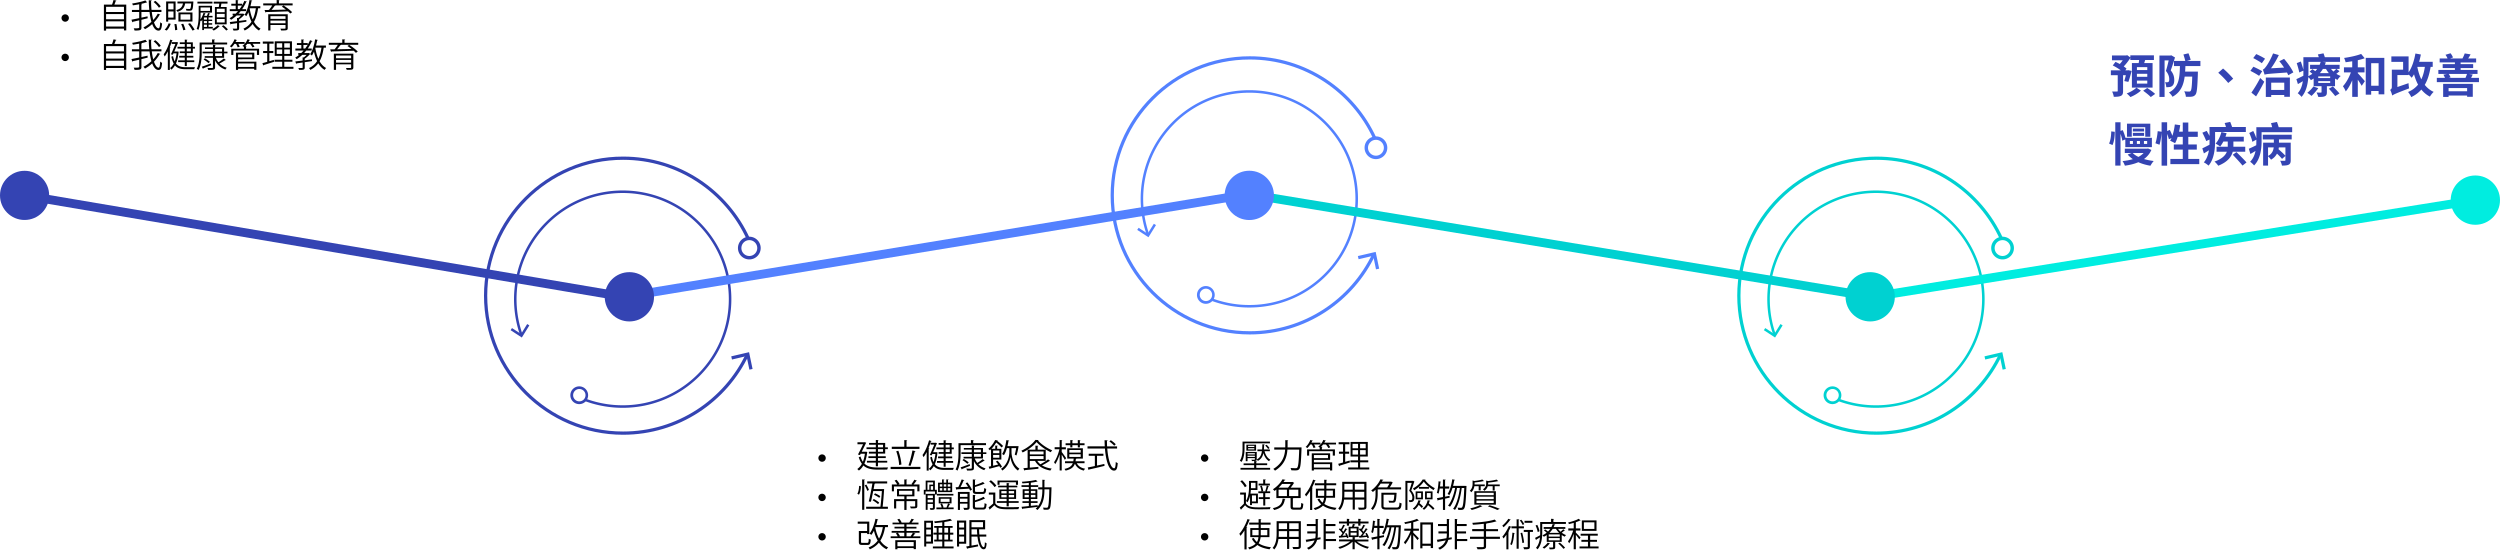 <svg data-name="Layer 1" viewBox="0 0 1148 252.39" xmlns="http://www.w3.org/2000/svg"><defs><style>.cls-2{fill:#00ede0}.cls-3{fill:#00d1d1}.cls-4{fill:#5381ff}.cls-5{fill:#3444b3}</style></defs><path class="cls-5" d="M286.13 198.15c-34.4 0-62.39-27.98-62.39-62.38s27.99-62.38 62.39-62.38c25.19 0 46.94 15.01 56.78 36.56l1.44-.46C334.3 87.34 311.99 71.9 286.13 71.9c-35.22 0-63.88 28.65-63.88 63.87s28.65 63.87 63.88 63.87c25.53 0 47.61-15.05 57.82-36.75l-1.42-.48c-10 21.11-31.52 35.74-56.4 35.74z"/><path class="cls-5" d="M344.09 119.13c-2.88 0-5.22-2.34-5.22-5.22s2.34-5.22 5.22-5.22 5.22 2.34 5.22 5.22-2.34 5.22-5.22 5.22zm0-8.86a3.64 3.64 0 1 0 0 7.28 3.64 3.64 0 0 0 0-7.28zm-7.96 54.82-.34-1.46 8.18-1.91 1.61 7.71-1.46.31-1.3-6.22zm-84.68-62.2c19.01-19.01 49.95-19.02 68.96 0 19.01 19.01 19.01 49.95 0 68.96-13.92 13.92-34.24 17.65-51.59 11.17l-.54 1.05c17.8 6.69 38.66 2.89 52.96-11.4 19.47-19.47 19.47-51.15 0-70.61-19.47-19.47-51.14-19.47-70.61 0-14.11 14.11-17.99 34.64-11.64 52.28l1.05-.52c-6.14-17.2-2.33-37.18 11.42-50.93z"/><path class="cls-5" d="M263.1 178.61c1.59-1.59 4.18-1.59 5.77 0s1.59 4.18 0 5.77-4.18 1.59-5.77 0-1.59-4.18 0-5.77zm4.9 4.9a2.843 2.843 0 1 0-4.02-4.02 2.843 2.843 0 0 0 4.02 4.02zm-25.91-34.71.99.62-3.46 5.57-5.15-3.37.64-.97 4.15 2.71z"/><path class="cls-4" d="M573.88 152.09c-34.4 0-62.39-27.98-62.39-62.38s27.99-62.38 62.39-62.38c25.19 0 46.94 15.01 56.78 36.56l1.44-.46c-10.05-22.15-32.36-37.59-58.22-37.59-35.22 0-63.88 28.65-63.88 63.87s28.65 63.87 63.88 63.87c25.53 0 47.61-15.05 57.82-36.75l-1.42-.48c-10 21.11-31.52 35.74-56.4 35.74z"/><path class="cls-4" d="M631.83 73.07c-2.88 0-5.22-2.34-5.22-5.22s2.34-5.22 5.22-5.22 5.22 2.34 5.22 5.22-2.34 5.22-5.22 5.22zm0-8.86a3.64 3.64 0 1 0 0 7.28 3.64 3.64 0 0 0 0-7.28zm-7.96 54.82-.34-1.45 8.18-1.91 1.61 7.71-1.46.3-1.29-6.21zM539.2 56.84c19.01-19.01 49.95-19.02 68.96 0 19.01 19.01 19.01 49.95 0 68.96-13.92 13.92-34.24 17.65-51.59 11.17l-.54 1.05c17.8 6.69 38.66 2.89 52.96-11.4 19.47-19.47 19.47-51.15 0-70.61-19.47-19.47-51.14-19.47-70.61 0-14.11 14.11-17.99 34.64-11.64 52.28l1.05-.52c-6.14-17.2-2.33-37.18 11.42-50.93z"/><path class="cls-4" d="M550.84 132.55c1.59-1.59 4.18-1.59 5.77 0s1.59 4.18 0 5.77-4.18 1.59-5.77 0-1.59-4.18 0-5.77zm4.9 4.9a2.843 2.843 0 1 0-4.02-4.02 2.843 2.843 0 0 0 4.02 4.02zm-25.9-34.7.99.61-3.46 5.58-5.16-3.37.64-.97 4.15 2.71z"/><path class="cls-3" d="M861.62 198.15c-34.4 0-62.39-27.98-62.39-62.38s27.99-62.38 62.39-62.38c25.19 0 46.94 15.01 56.78 36.56l1.44-.46c-10.05-22.15-32.36-37.59-58.22-37.59-35.22 0-63.88 28.65-63.88 63.87s28.65 63.87 63.88 63.87c25.53 0 47.61-15.05 57.82-36.75l-1.42-.48c-10 21.11-31.52 35.74-56.4 35.74z"/><path class="cls-3" d="M919.58 119.13c-2.88 0-5.22-2.34-5.22-5.22s2.34-5.22 5.22-5.22 5.22 2.34 5.22 5.22-2.34 5.22-5.22 5.22zm0-8.86a3.64 3.64 0 1 0 0 7.28 3.64 3.64 0 0 0 0-7.28zm-7.96 54.82-.34-1.46 8.18-1.91 1.61 7.71-1.46.31-1.3-6.22zm-84.67-62.2c19.01-19.01 49.95-19.02 68.96 0 19.01 19.01 19.01 49.95 0 68.96-13.92 13.92-34.24 17.65-51.59 11.17l-.54 1.05c17.8 6.69 38.66 2.89 52.96-11.4 19.47-19.47 19.47-51.15 0-70.61s-51.14-19.47-70.61 0c-14.11 14.11-17.99 34.64-11.64 52.28l1.05-.52c-6.14-17.2-2.33-37.18 11.42-50.93z"/><path class="cls-3" d="M838.59 178.61c1.59-1.59 4.18-1.59 5.77 0s1.59 4.18 0 5.77-4.18 1.59-5.77 0-1.59-4.18 0-5.77zm4.9 4.9a2.843 2.843 0 1 0-4.02-4.02 2.843 2.843 0 0 0 4.02 4.02zm-25.9-34.71.99.62-3.47 5.57-5.15-3.37.64-.97 4.15 2.71z"/><path class="cls-5" d="M22.58 89.72c0 6.23-5.05 11.29-11.29 11.29S0 95.96 0 89.72s5.05-11.29 11.29-11.29 11.29 5.05 11.29 11.29z"/><path class="cls-5" d="M283.22 137.83 11.29 91.78v-4.13l271.93 46.06z"/><path class="cls-4" d="m569.81 91.78-279.9 46.05v-4.12l279.9-46.06z"/><path class="cls-3" d="m856.39 137.83-279.9-46.05v-4.13l279.9 46.06z"/><path class="cls-2" d="M1136.69 93.97 863.1 137.83v-4.12l273.59-43.87z"/><path class="cls-5" d="M300.33 136.29c0 6.25-5.07 11.32-11.32 11.32s-11.32-5.07-11.32-11.32 5.07-11.32 11.32-11.32 11.32 5.07 11.32 11.32z"/><path class="cls-3" d="M870.11 136.29c0 6.25-5.07 11.32-11.32 11.32s-11.32-5.07-11.32-11.32 5.07-11.32 11.32-11.32 11.32 5.07 11.32 11.32z"/><path class="cls-4" d="M585 89.72c0 6.25-5.07 11.32-11.32 11.32s-11.32-5.07-11.32-11.32 5.07-11.32 11.32-11.32S585 83.47 585 89.72z"/><path class="cls-2" d="M1148 91.9c0 6.25-5.07 11.32-11.32 11.32s-11.32-5.07-11.32-11.32 5.07-11.32 11.32-11.32S1148 85.65 1148 91.9z"/><path d="M28.25 8.28c0-.95.75-1.69 1.69-1.69s1.69.75 1.69 1.69-.75 1.69-1.69 1.69-1.69-.77-1.69-1.69zM53.5.26c-.05.09-.15.15-.33.17-.17.48-.42 1.13-.66 1.69h5.47v11.84h-1.05v-.8h-8.21v.89h-1.01V2.12h3.73c.27-.66.54-1.52.68-2.12l1.39.27zm3.42 2.85h-8.21v2.41h8.21zm0 3.36h-8.21v2.38h8.21zm-8.21 5.72h8.21V9.8h-8.21zM69.7 5.53c.17 1.33.39 2.58.68 3.64.83-.9 1.54-1.9 2.08-2.91l1.13.44c-.05.11-.17.15-.32.14-.65 1.19-1.54 2.35-2.56 3.42.57 1.67 1.3 2.74 2.11 2.74.44 0 .65-.81.74-2.79.23.21.59.47.86.57-.2 2.53-.59 3.27-1.67 3.27-1.22 0-2.17-1.16-2.86-3-1.02.92-2.14 1.73-3.33 2.36a4.91 4.91 0 0 0-.71-.81c1.33-.65 2.58-1.54 3.69-2.58-.39-1.31-.68-2.85-.87-4.5h-3.73v2.59c.92-.2 1.87-.41 2.8-.62l.08.89-2.88.71v3.57c0 1.17-.44 1.39-3.16 1.36-.05-.29-.23-.74-.38-1.02.42.01.83.01 1.17.01q1.36 0 1.36-.35V9.33c-1.13.27-2.14.51-2.94.69-.03.12-.11.21-.21.24l-.41-1.21c.93-.18 2.18-.44 3.55-.72V5.51h-3.34v-.96h3.34V1.97c-.96.18-1.97.35-2.91.48-.05-.24-.2-.6-.32-.84 2.14-.33 4.64-.87 6.07-1.42l.8.92s-.09.04-.17.04c-.05 0-.09 0-.14-.01-.66.23-1.54.45-2.5.65l.47.03c-.02.12-.09.18-.3.21v2.51h3.63c-.15-1.45-.23-2.94-.24-4.43l1.4.08c0 .12-.11.2-.33.24 0 1.39.06 2.79.2 4.11h4.55v.96H69.7zM71.31.38c.96.72 2.02 1.81 2.49 2.58l-.83.6c-.44-.77-1.48-1.88-2.44-2.64zm7.07 10.57c-.38 1.13-1.04 2.35-1.85 3.07l-.92-.41c.77-.65 1.46-1.81 1.82-2.91l.95.24zm-1.14-1.96v.95h-.95V.68h4.34v8.31zm2.44-7.39h-2.44v2.73h2.44zm-2.44 6.48h2.44V5.25h-2.44zm3.16 5.8c-.01-.71-.14-1.88-.32-2.79L81 11c.21.89.38 2.05.39 2.73zM88.83.73c0 .09-.01.2-.05.3-.23 3.89-.44 3.89-2.12 3.89-.32 0-.71-.01-1.08-.04-.03-.24-.12-.6-.27-.84.69.06 1.34.08 1.58.08.23 0 .36-.03.47-.14.2-.2.33-.84.44-2.39h-2.77c-.33 1.76-1.08 3.1-3.54 3.84-.11-.23-.36-.59-.57-.77 2.06-.57 2.8-1.58 3.1-3.07h-2.53v-.9h6.58l.23-.03.54.09zm-.45 5V9.9h-6.45V5.73zm-.99 3.31V6.58H82.9v2.46zm-3.24 4.85c-.14-.72-.54-1.91-.95-2.8l.95-.18c.42.87.84 2.05.99 2.76l-.99.23zm4.23.15c-.38-.81-1.27-2.12-2.03-3.06l.93-.33c.78.92 1.69 2.18 2.09 3.01zm9.35-.95h-4.08v.72h-.78V9.08c-.17.26-.35.5-.53.71l-.35-.36c-.12 1.51-.39 3.1-.93 4.35-.17-.17-.54-.45-.75-.54.83-1.97.92-4.7.92-6.64V2.67h6.13v3.12H92.1v.81c0 .71-.02 1.52-.08 2.37.59-.78 1.11-1.93 1.45-3.07l.99.3c-.03.09-.14.15-.29.15-.11.3-.23.62-.36.93h1.22c.2-.45.38-.98.5-1.34l.98.35c-.03.08-.14.12-.29.12-.11.24-.24.56-.41.87h1.79V8h-1.84v.99h1.67v.66h-1.67v.99h1.67v.68h-1.67v1.02h1.96v.74zM97.56.76v.87h-6.9V.76zm-1.13 2.68h-4.34v1.57h4.34zM95.03 9v-.99h-1.39V9zm0 1.66v-.99h-1.39v.99zm0 1.7v-1.02h-1.39v1.02zm5.89-.32c-.05.06-.15.09-.27.11-.53.63-1.61 1.43-2.53 1.9-.15-.18-.47-.47-.68-.65.93-.44 2-1.21 2.52-1.84zm-2.24-8.83h1.79c.08-.48.17-1.05.23-1.55h-2.56v-.9h6.33v.9h-2.8c-.08.45-.18 1.04-.29 1.55h2.7v7.95h-5.39V3.21zm4.5 2.38V4.02h-3.63v1.57zm0 2.36V6.37h-3.63v1.58zm0 2.38v-1.6h-3.63v1.6zm.69 3.71c-.42-.56-1.3-1.4-2.02-1.99l.75-.47c.72.54 1.61 1.37 2.05 1.93zm9.28-4.07-3.34.5v2.44c0 1.01-.42 1.13-2.62 1.1-.05-.26-.2-.62-.32-.87.41 0 .77.02 1.07.02.87 0 .9 0 .9-.24v-2.3c-1.05.17-2.02.3-2.77.41-.02.12-.11.2-.2.21l-.38-1.11c.89-.11 2.06-.24 3.34-.41V8.26l.54.03c.45-.35.93-.77 1.31-1.19h-1.99c-.8.75-1.67 1.43-2.59 1.99-.15-.2-.47-.54-.68-.72.63-.36 1.23-.78 1.82-1.26h-.42v-.83h1.36c.38-.36.75-.75 1.1-1.16h-3.77v-.9h2.73V2.59h-2.03V1.7h2.03V.03l1.25.09c-.02.09-.11.17-.3.2V1.7h1.99v.78c.39-.68.75-1.37 1.05-2.09l1.17.41c-.05.12-.21.15-.36.14a19.5 19.5 0 0 1-1.85 3.28H113v.9h-2.49c-.32.41-.65.78-.99 1.16h1.97l.15-.06.71.47c-.03.06-.14.11-.21.12-.57.68-1.51 1.52-2.35 2.09v.71c1.08-.14 2.21-.29 3.33-.44l.02.83zm-3.95-5.78h.83c.39-.51.75-1.07 1.1-1.63h-1.93zm10.33-.38h-1.01c-.36 2.49-.95 4.55-1.9 6.22.77 1.37 1.76 2.46 3.03 3.12-.24.21-.56.59-.72.87-1.2-.71-2.15-1.75-2.92-3.03-.92 1.27-2.11 2.27-3.67 3.03-.11-.24-.38-.66-.56-.86 1.61-.74 2.82-1.79 3.7-3.18-.62-1.28-1.08-2.76-1.43-4.37-.3.69-.62 1.31-.98 1.82-.17-.2-.53-.5-.77-.65 1.07-1.51 1.84-4.16 2.27-6.78l1.28.27c-.03.12-.14.18-.33.18-.15.8-.33 1.61-.54 2.39h4.55v.95zm-4.82 0-.05.15c.3 1.81.75 3.49 1.4 4.96.69-1.42 1.13-3.12 1.43-5.11h-2.79zm19.66-2.24v.92h-8.03l.14.04c-.06.09-.17.14-.33.14-.38.54-.93 1.27-1.48 1.88 2-.03 4.34-.08 6.64-.14-.62-.48-1.28-.96-1.9-1.36l.8-.53c1.37.87 3.09 2.17 3.93 3.07l-.84.62c-.26-.3-.62-.63-1.02-.99-3.72.14-7.65.27-10.14.32a.3.3 0 0 1-.23.23l-.42-1.17 2.03-.03c.5-.6 1.07-1.4 1.48-2.08h-4.13v-.92h6.17V0l1.33.09c-.01.11-.09.18-.29.2v1.28h6.28zm-2.24 5v6.31c0 .57-.15.83-.6.98-.45.13-1.23.13-2.45.13a3.4 3.4 0 0 0-.35-.84c.47.01.92.01 1.28.01h.78c.24-.01.32-.08.32-.3v-1.39h-6.93V14h-1.01V6.56h8.96zm-1.02.86h-6.93v1.25h6.93zm-6.93 3.27h6.93V9.45h-6.93zM28.25 26.36c0-.95.75-1.69 1.69-1.69s1.69.75 1.69 1.69-.75 1.69-1.69 1.69-1.69-.77-1.69-1.69zm25.25-8.03c-.05.09-.15.15-.33.17-.17.48-.42 1.13-.66 1.69h5.47v11.84h-1.05v-.8h-8.21v.89h-1.01V20.19h3.73c.27-.66.54-1.52.68-2.12l1.39.27zm3.42 2.85h-8.21v2.41h8.21zm0 3.36h-8.21v2.38h8.21zm-8.21 5.72h8.21v-2.39h-8.21zM69.7 23.6c.17 1.33.39 2.58.68 3.64.83-.9 1.54-1.9 2.08-2.91l1.13.44c-.05.11-.17.15-.32.14-.65 1.19-1.54 2.35-2.56 3.42.57 1.67 1.3 2.74 2.11 2.74.44 0 .65-.81.74-2.79.23.21.59.47.86.57-.2 2.53-.59 3.27-1.67 3.27-1.22 0-2.17-1.16-2.86-3-1.02.92-2.14 1.73-3.33 2.36a4.91 4.91 0 0 0-.71-.81c1.33-.65 2.58-1.54 3.69-2.58-.39-1.31-.68-2.85-.87-4.5h-3.73v2.59c.92-.2 1.87-.41 2.8-.62l.08.89-2.88.71v3.57c0 1.17-.44 1.39-3.16 1.36-.05-.29-.23-.74-.38-1.02.42.01.83.01 1.17.01q1.36 0 1.36-.35V27.4c-1.13.27-2.14.51-2.94.69-.03.12-.11.21-.21.24l-.41-1.21c.93-.18 2.18-.44 3.55-.72v-2.82h-3.34v-.96h3.34v-2.58c-.96.18-1.97.35-2.91.48-.05-.24-.2-.6-.32-.84 2.14-.33 4.64-.87 6.07-1.42l.8.92s-.09.04-.17.04c-.05 0-.09 0-.14-.01-.66.23-1.54.45-2.5.65l.47.03c-.02.12-.09.18-.3.21v2.51h3.63c-.15-1.45-.23-2.94-.24-4.43l1.4.08c0 .12-.11.2-.33.24 0 1.39.06 2.79.2 4.11h4.55v.96H69.7zm1.61-5.15c.96.72 2.02 1.81 2.49 2.58l-.83.6c-.44-.77-1.48-1.88-2.44-2.64zm8.03.09c-.06.12-.18.17-.33.15-.3 1.01-.66 2.02-1.07 3l.35.09c-.03.11-.11.17-.3.18V32.1h-.92v-8.51c-.45.87-.93 1.67-1.45 2.35-.11-.26-.33-.75-.47-.99 1.19-1.57 2.32-4.17 3.01-6.76l1.17.36zm2.23 5.11.51.13c-.01.08-.05.12-.08.18-.2 2.11-.6 3.83-1.2 5.18 1.04 1.36 2.55 1.72 4.55 1.73.44 0 3.61 0 4.2-.01-.15.23-.3.66-.35.93h-3.92c-2.2 0-3.81-.39-4.94-1.76-.47.8-1.02 1.45-1.67 1.96-.12-.21-.39-.56-.6-.74.66-.48 1.24-1.17 1.7-2.06-.45-.81-.8-1.84-1.07-3.16l.77-.26c.2.98.44 1.78.75 2.42.39-1.04.68-2.27.86-3.71h-1.42l-.3.66-.86-.2c.69-1.46 1.52-3.43 2.05-4.76h-1.67v-.84h2.15l.18-.04.59.24c-.03.06-.05.14-.09.2-.39.95-1.04 2.49-1.69 3.93h1.37l.17-.03zm3.28-2.15v-1.25h-2.3v-.81h2.3v-1.25l1.23.09c-.02.09-.11.17-.3.2v.96h2.76v2.06h.98v.81h-.98v2.09h-2.76v1.23h3v.81h-3v1.27h3.43v.81h-3.43v1.82h-.93v-1.82h-3.04v-.81h3.04v-1.27h-2.56v-.81h2.56V24.4h-2.3v-.8h2.3v-1.29h-3.33v-.81zm2.8-1.25h-1.87v1.25h1.87zm0 3.36v-1.29h-1.87v1.29zm16.65-3.18H92.63v3.62c0 2.36-.2 5.8-1.46 8.1-.18-.18-.6-.47-.83-.56 1.2-2.2 1.33-5.3 1.33-7.54v-4.53h5.71V18.1l1.34.09c-.02.11-.09.18-.3.21v1.12h5.89v.92zM92.64 30.64c1.05-.35 2.62-.92 4.16-1.49.05.17.09.33.18.77-1.34.54-2.71 1.11-3.61 1.45 0 .11-.06.2-.15.26l-.57-.98zm10.29-4.1h-3.8c.29.75.68 1.43 1.17 2.05.86-.51 1.87-1.21 2.5-1.75l.9.71c-.06.08-.18.11-.32.08-.66.47-1.7 1.08-2.58 1.54.89.9 2.02 1.57 3.33 1.94-.21.2-.5.56-.63.81-2.14-.72-3.75-2.18-4.74-4.17v3.12c0 .66-.17.93-.63 1.08-.47.14-1.27.15-2.53.15-.06-.26-.2-.65-.35-.9.59.01 1.14.03 1.55.03.89 0 .98 0 .98-.36v-4.32h-3.77v-.77h3.77v-1.29h-4.76v-.78h4.76v-1.22h-3.66v-.75h3.66V20.6l1.27.08c-.02.12-.09.2-.29.21v.86h4.16v1.97h1.54v.78h-1.54v2.06zm-7.18 2.47c-.5-.48-1.46-1.21-2.26-1.69l.59-.54c.8.44 1.79 1.13 2.29 1.6zm3.03-6.54v1.22h3.19v-1.22zm0 2v1.29h3.19v-1.29zm10.34-2.73c-.12-.44-.42-1.08-.74-1.61h-.72c-.42.63-.9 1.22-1.37 1.66a5.11 5.11 0 0 0-.75-.54c.84-.72 1.67-1.99 2.17-3.22l1.16.39c-.05.08-.15.14-.32.12-.11.24-.24.5-.38.75h4.16v.84h-2.92c.27.47.53.98.65 1.34l-.93.27zm10.36-2.46v.84h-3.51c.36.45.69.95.86 1.33l-.9.32c-.2-.45-.63-1.11-1.07-1.64h-1.31c-.3.39-.62.75-.95 1.07l.68.04c-.02.11-.09.17-.29.2v.95h5.99v2.85h-.99v-2.03h-10.84v2.03h-.96v-2.85H112v-.87c-.21-.14-.5-.3-.69-.41.95-.69 1.87-1.85 2.36-3.09l1.17.36c-.03.09-.14.14-.32.14-.12.26-.26.51-.41.77h5.36zm-10.15 7.92v1.13h8.4v3.72h-1.01v-.5h-7.39v.53h-.98V24.2h8.43v3zm6.46-2.2h-6.46v1.4h6.46zm.93 4.14h-7.39v1.6h7.39zm6.97-4.78v3.74l2.05-.6c.02.09.03.18.12.87-1.75.56-3.6 1.16-4.76 1.51-.01.12-.11.2-.2.23l-.41-1.11c.62-.15 1.37-.36 2.21-.6v-4.02h-1.87v-.95h1.87v-3.39h-2.02v-.96h4.97v.96h-1.97v3.39h1.82v.95h-1.82zm6.84 6.31h4.22v.93h-9.68v-.93h4.52v-2.33h-3.52v-.92h3.52v-1.76h-3.43v-6.69h7.91v6.69h-3.52v1.76h3.73v.92h-3.73v2.33zm-3.46-10.81v2.02h2.52v-2.02zm0 4.91h2.52v-2.05h-2.52zm6.04-2.89v-2.02h-2.58v2.02zm0 2.89v-2.05h-2.58v2.05zm10.17 3.28-3.34.5v2.44c0 1.01-.42 1.13-2.62 1.1-.05-.26-.2-.62-.32-.87.41 0 .77.02 1.07.02.87 0 .9 0 .9-.24v-2.3c-1.05.17-2.02.3-2.77.41-.02.12-.11.2-.2.21l-.38-1.11c.89-.11 2.06-.24 3.34-.41v-1.46l.54.03c.45-.35.93-.77 1.31-1.19h-1.99c-.8.75-1.67 1.43-2.59 1.99-.15-.2-.47-.54-.68-.72.63-.36 1.23-.78 1.82-1.26h-.42v-.83h1.36c.38-.36.75-.75 1.1-1.16h-3.77v-.9h2.73v-1.63h-2.03v-.89h2.03v-1.67l1.25.09c-.02.09-.11.17-.3.2v1.38h1.99v.78c.39-.68.75-1.37 1.05-2.09l1.17.41c-.05.12-.21.15-.36.14a19.5 19.5 0 0 1-1.85 3.28h1.81v.9h-2.49c-.32.41-.65.78-.99 1.16h1.97l.15-.06.71.47c-.03.06-.14.11-.21.12-.57.68-1.51 1.52-2.35 2.09v.71c1.08-.14 2.21-.29 3.33-.44l.02.83zm-3.95-5.78h.83c.39-.51.75-1.07 1.1-1.63h-1.93zm10.33-.38h-1.01c-.36 2.49-.95 4.55-1.9 6.22.77 1.37 1.76 2.46 3.03 3.12-.24.21-.56.59-.72.87-1.2-.71-2.15-1.75-2.92-3.03-.92 1.27-2.11 2.27-3.67 3.03-.11-.24-.38-.66-.56-.86 1.61-.74 2.82-1.79 3.7-3.18-.62-1.28-1.08-2.76-1.43-4.37-.3.69-.62 1.31-.98 1.82-.17-.2-.53-.5-.77-.65 1.07-1.51 1.84-4.16 2.27-6.78l1.28.27c-.03.12-.14.18-.33.18-.15.8-.33 1.61-.54 2.39h4.55v.95zm-4.82 0-.05.15c.3 1.81.75 3.49 1.4 4.96.69-1.42 1.13-3.12 1.43-5.11h-2.79zm19.66-2.25v.92h-8.03l.14.04c-.06.09-.17.14-.33.14-.38.54-.93 1.27-1.48 1.88 2-.03 4.34-.08 6.64-.14-.62-.48-1.28-.96-1.9-1.36l.8-.53c1.37.87 3.09 2.17 3.93 3.07l-.84.62c-.26-.3-.62-.63-1.02-.99-3.72.14-7.65.27-10.14.32a.3.3 0 0 1-.23.23l-.42-1.17 2.03-.03c.5-.6 1.07-1.4 1.48-2.08H151v-.92h6.17v-1.57l1.33.09c-.02.11-.09.18-.29.2v1.28h6.28zm-2.24 5v6.31c0 .57-.15.83-.6.98-.45.13-1.23.13-2.45.13a3.4 3.4 0 0 0-.35-.84c.47.01.92.01 1.28.01h.78c.24-.01.32-.08.32-.3v-1.39h-6.93v2.53h-1.01v-7.44h8.96zm-1.02.86h-6.93v1.25h6.93zm-6.93 3.27h6.93v-1.25h-6.93zm221.5 181.58c0-.95.75-1.69 1.69-1.69s1.69.75 1.69 1.69-.75 1.69-1.69 1.69-1.69-.77-1.69-1.69zm21.91-2.95.59.2c-.02.08-.06.14-.11.18-.24 2.03-.66 3.72-1.28 5.08 1.51 1.49 3.64 1.82 6.25 1.82.57 0 3.92 0 4.65-.02-.17.24-.35.71-.41.99h-4.26c-2.85 0-5.06-.39-6.69-1.91-.57.99-1.27 1.78-2.06 2.35-.15-.21-.54-.57-.75-.71.84-.57 1.57-1.37 2.14-2.41-.59-.78-1.07-1.76-1.45-3.01l.8-.33c.29.96.65 1.76 1.1 2.41.42-1.04.74-2.26.92-3.69h-1.93l-.32.62-.93-.26c.78-1.45 1.72-3.36 2.35-4.71h-2.58v-.92h3.16l.2-.04.65.27c-.03.06-.08.14-.12.2-.47.96-1.2 2.48-1.94 3.93h1.82l.2-.03zm4.46.06v-1.21h-4.28v-.84h4.28v-1.19h-3.09v-.83h3.09v-1.36l1.28.09c-.01.11-.09.18-.29.2v1.07h3.31v2.02h1.22v.84h-1.22v2.03h-3.31v1.25h3.57v.81h-3.57v1.25h4.25v.84h-4.25v1.67h-.99v-1.67h-4.08v-.84h4.08v-1.25h-3.4v-.81h3.4v-1.25h-3.19v-.83h3.19zm.99-3.24v1.19h2.32v-1.19zm2.32 3.24v-1.21h-2.32v1.21zm3.49 6.92h13.66v1.01h-13.66zm13.24-9.23v.99h-12.71v-.99h5.74v-3.07l1.34.09c-.01.11-.09.18-.3.21v2.77zm-9.71 1.82c.78 2.03 1.33 4.62 1.42 6.36-.11 0-.21.01-1.04.23-.06-1.7-.6-4.32-1.34-6.34l.96-.24zm7.94.2c-.05.1-.18.2-.38.21-.45 1.99-1.3 4.92-2 6.58l-.9-.26c.66-1.72 1.43-4.74 1.82-6.85zm7.36-4.64c-.06.12-.18.17-.33.15-.3 1.01-.66 2.02-1.07 3l.35.09c-.03.11-.11.17-.3.18v10.14h-.92v-8.51c-.45.87-.93 1.67-1.45 2.35-.11-.26-.33-.75-.47-.99 1.19-1.57 2.32-4.17 3.01-6.76l1.17.36zm2.23 5.11.51.13c-.01.08-.05.12-.08.18-.2 2.11-.6 3.83-1.2 5.18 1.04 1.36 2.55 1.72 4.55 1.73.44 0 3.61 0 4.2-.01-.15.23-.3.66-.35.93h-3.92c-2.2 0-3.81-.39-4.94-1.76-.47.8-1.02 1.45-1.67 1.96-.12-.21-.39-.56-.6-.74.66-.48 1.24-1.17 1.7-2.06-.45-.81-.8-1.84-1.07-3.16l.77-.26c.2.98.44 1.78.75 2.42.39-1.04.68-2.27.86-3.71h-1.42l-.3.66-.86-.2c.69-1.46 1.52-3.43 2.05-4.76h-1.67v-.84h2.15l.18-.04.59.24c-.03.06-.05.14-.09.2-.39.95-1.04 2.49-1.69 3.93h1.37l.17-.03zm3.28-2.15v-1.25h-2.3v-.81h2.3v-1.25l1.23.09c-.02.09-.11.17-.3.2v.96h2.76v2.06h.98v.81h-.98v2.09h-2.76v1.23h3v.81h-3v1.27h3.43v.81h-3.43v1.82h-.93v-1.82h-3.04v-.81h3.04v-1.27h-2.56v-.81h2.56v-1.23h-2.3v-.8h2.3v-1.29h-3.33v-.81zm2.8-1.25h-1.87v1.25h1.87zm0 3.36v-1.29h-1.87v1.29zm16.65-3.19H441.1v3.62c0 2.36-.2 5.8-1.46 8.1-.18-.18-.6-.47-.83-.56 1.2-2.2 1.33-5.3 1.33-7.54v-4.53h5.71v-1.42l1.34.09c-.02.11-.09.18-.3.21v1.12h5.89v.92zm-11.66 10.21c1.05-.35 2.62-.92 4.16-1.49.05.17.09.33.18.77-1.34.54-2.71 1.11-3.61 1.45 0 .11-.06.2-.15.26l-.57-.98zm10.29-4.1h-3.8c.29.75.68 1.43 1.17 2.05.86-.51 1.87-1.21 2.5-1.75l.9.71c-.06.08-.18.11-.32.08-.66.47-1.7 1.08-2.58 1.54.89.9 2.02 1.57 3.33 1.94-.21.2-.5.56-.63.81-2.14-.72-3.75-2.18-4.74-4.17v3.12c0 .66-.17.93-.63 1.08-.47.14-1.27.15-2.53.15-.06-.26-.2-.65-.35-.9.59.01 1.14.03 1.55.03.89 0 .98 0 .98-.36v-4.32h-3.77v-.77h3.77v-1.29h-4.76v-.78h4.76v-1.22h-3.66v-.75h3.66v-1.14l1.27.08c-.02.12-.09.2-.29.21v.86h4.16v1.97h1.54v.78h-1.54v2.06zm-7.18 2.47c-.5-.48-1.46-1.21-2.26-1.69l.59-.54c.8.44 1.79 1.13 2.29 1.6zm3.03-6.54v1.22h3.19v-1.22zm0 2v1.29h3.19v-1.29zm10.81 3.1c.81.83 1.69 1.99 2.05 2.79l-.8.48c-.11-.23-.24-.5-.42-.78-1.57.44-3.18.89-4.25 1.14 0 .12-.08.2-.17.24l-.5-1.1 1.11-.24v-7.8c-.17.17-.33.33-.51.5-.18-.21-.51-.51-.74-.65 1.46-1.22 2.53-2.83 3.15-4.07l1.22.2c-.03.11-.11.17-.27.2.98.69 2.12 1.69 2.7 2.35l-.72.69c-.51-.63-1.52-1.57-2.44-2.29-.56.9-1.28 1.93-2.18 2.88h1.73v-1.48l1.17.08c-.02.11-.11.17-.29.2v1.21h1.93v4.91h-3.8v2.86c.74-.17 1.55-.36 2.35-.56-.33-.47-.72-.93-1.08-1.33l.75-.42zm.84-4.67h-2.86v1.23h2.86zm-2.86 3.31h2.86v-1.29h-2.86zm8.45-4.41v1.81c-.02 1.16.45 5.54 3.61 7.61-.2.23-.5.63-.65.89-2.53-1.72-3.31-4.97-3.45-6.22h-.02c-.15 1.26-.99 4.43-3.72 6.21-.12-.21-.42-.62-.6-.81 3.39-2.14 3.83-6.45 3.83-7.67v-1.81h-1.11c-.36 1.26-.83 2.41-1.39 3.24-.2-.17-.59-.41-.83-.54.96-1.4 1.61-3.9 1.97-6.4l1.3.26c-.05.12-.15.18-.33.18-.12.78-.29 1.57-.47 2.33h4.5l.6.03c0 .3-.45 2.89-.99 4.28l-.77-.41c.24-.75.48-1.91.65-2.97h-2.14zm12.46-3.7c-.03.11-.15.18-.3.21 1.49 1.75 4.22 3.57 6.52 4.49-.23.24-.47.6-.63.89-2.33-1.05-5.04-2.94-6.54-4.68-1.29 1.64-3.83 3.55-6.4 4.79-.14-.23-.39-.6-.59-.81 2.62-1.17 5.23-3.18 6.46-4.96l1.48.08zm-.62 9.56c.38.59.86 1.1 1.43 1.55 1.17-.63 2.65-1.55 3.52-2.26l.93.71c-.08.08-.2.11-.33.08-.87.62-2.21 1.4-3.37 1.99 1.22.74 2.73 1.22 4.46 1.48-.23.21-.5.62-.63.89-3.25-.59-5.74-2.02-7.05-4.43h-2.4v3.1c1.24-.11 2.61-.24 3.95-.36v.86c-2.3.26-4.77.51-6.27.65-.03.12-.1.2-.23.21l-.38-1.12 1.93-.17v-8.33h3.58v-1.84l1.33.08c-.02.11-.09.18-.3.21v1.55h3.7v5.15h-3.89zm2.88-4.32h-6.31v1.33h6.31zm-6.31 2.11v1.39h6.31v-1.39zm14.65-1.87c.47.57 1.73 2.38 2.02 2.82l-.59.8c-.26-.53-.92-1.6-1.43-2.41v7.27h-.95v-7.46c-.54 1.78-1.28 3.51-2.05 4.56-.11-.27-.36-.66-.54-.89.98-1.31 1.99-3.78 2.47-5.93h-2.18v-.95h2.3v-3.31l1.25.09c-.02.09-.11.17-.3.2v3.03h1.91v.95h-1.91zm10.47 5.15h-3.54c.66 1.33 1.97 2.2 3.83 2.53-.21.2-.48.57-.62.86-2.02-.48-3.34-1.55-4.08-3.18-.54 1.55-1.66 2.59-4.29 3.19-.11-.24-.33-.6-.53-.78 2.29-.48 3.33-1.29 3.84-2.62h-3.57v-.9h3.81c.08-.38.14-.77.17-1.2h-2.95v-4.76h7.17v4.76h-2.94c-.03.08-.12.12-.27.15-.05.38-.09.72-.15 1.05h4.13v.9zm-6.54-7.27v-1.01h-2.15v-.89h2.15v-1.46l1.25.08c-.01.11-.09.18-.29.2v1.19h2.49v-1.46l1.26.08c-.01.11-.1.18-.3.21v1.17h2.14v.89h-2.14v1.01h-.96v-1.01h-2.49v1.01h-.96zm-.44 1.19v1.22h5.21v-1.22zm0 1.96v1.25h5.21v-1.25zm21.95-2.63h-4.53c.38 4.88 1.57 9.07 3.19 9.07.44 0 .63-.87.72-2.92.24.23.62.47.9.57-.2 2.65-.6 3.42-1.72 3.42-2.45 0-3.73-4.68-4.16-10.14h-8v-.99h7.92c-.04-.93-.08-1.88-.09-2.83l1.42.08c0 .14-.09.21-.32.24 0 .84.02 1.69.06 2.52h4.59v.99zm-9.23 3.34v4.49c1.1-.24 2.24-.5 3.36-.75l.08.89c-2.58.65-5.35 1.29-7.08 1.67-.02.12-.11.21-.21.24l-.42-1.17c.89-.17 2.02-.39 3.27-.66v-4.7h-2.82v-.96h6.75v.96h-2.92zm6.34-7.15c.81.54 1.79 1.33 2.26 1.87l-.71.66c-.47-.56-1.42-1.4-2.23-1.96zm-134.29 26.27c0-.95.75-1.69 1.69-1.69s1.69.75 1.69 1.69-.75 1.69-1.69 1.69-1.69-.77-1.69-1.69zm19.5-5.19c0 1.34-.26 2.97-.87 3.93-.56-.33-.65-.38-.75-.42.54-.83.78-2.36.81-3.63zm.59-3.09 1.28.09c-.02.11-.09.18-.29.2v13.69h-.99zm1.91 2.38c.48.8 1.01 1.82 1.2 2.46l-.74.44c-.21-.66-.71-1.75-1.17-2.54l.71-.35zm8.19 2.05c-.15 2.53-.42 5.92-.68 8.12h2.41v.95h-9.98v-.95h6.55c.26-1.97.51-4.83.66-7.18h-3.98c-.35 1.79-.74 3.63-1.04 4.88l-1.01-.09c.53-2.06 1.25-5.69 1.69-8.3h-2.38v-.95h9.16v.95h-5.48c-.03.09-.12.14-.32.17-.12.72-.27 1.55-.44 2.41h4.83zm-2.8 6.96c-.53-.54-1.6-1.29-2.48-1.78l.51-.63c.9.47 1.97 1.17 2.5 1.69zm-1.4-5c.86.33 1.9.89 2.42 1.33l-.45.77c-.53-.45-1.57-1.05-2.42-1.42zm19.27-5.77c-.08.11-.2.14-.32.12-.32.45-.81 1.11-1.23 1.6h2.71v3.13h-.99v-2.21H410.5v2.21h-.96v-3.13h2.47c-.27-.53-.77-1.27-1.21-1.79l.87-.38c.54.59 1.1 1.37 1.37 1.9l-.57.27h2.79v-2.33l1.31.09c-.02.11-.09.18-.29.21v2.03h2.73l-.45-.21c.44-.54 1.02-1.42 1.33-2l1.19.5zm.17 8.43v3.15c0 1.13-.56 1.13-3.01 1.13-.05-.27-.21-.62-.35-.89.57.01 1.1.03 1.48.03.77 0 .89 0 .89-.27v-2.21h-3.96v4.04h-1.02v-4.04h-3.73v3.37h-.98v-4.31h4.71v-1.26h-3.36v-3.34h8v3.34h-3.43s-.11.04-.18.06v1.21h4.95zm-8.39-3.81v1.76h6.05v-1.76zm17.34 1.7h-.83v-1.39h-4.35v1.39h-.8v-2.15h.87v-4.23h4.22v4.23h.89zm-.9-.3v6.37c0 .9-.42.99-2.05.99a3.5 3.5 0 0 0-.29-.8c.3 0 .56.01.77.01.6 0 .66 0 .66-.23v-1.7h-2.42v2.71h-.87v-7.36h4.2zm-3.4-5.29v3.43h.86v-2.38h1.73v-1.05zm2.5 6.04h-2.42v1.17h2.42zm-2.42 3.13h2.42v-1.22h-2.42zm2.51-5.74v-1.7h-1.07v1.7zm7.89 6.61c-.03.09-.14.14-.3.14-.17.39-.44.93-.68 1.37h2.52v.8H430v-.8h2.39c-.09-.48-.32-1.11-.57-1.58l.74-.24c.33.53.6 1.25.68 1.75l-.21.08h1.76l-.17-.06c.24-.5.56-1.28.72-1.79l1.02.35zm1.43-4.74v.77h-7.55v-.77zm-.56-5.14v4.34h-6.49v-4.34h1.84v-1.51l1.05.08c-.01.09-.09.15-.27.18v1.25h1.17v-1.51l1.05.08c-.02.09-.08.17-.27.18v1.25h1.91zm-.29 9.5h-5.89v-2.82h5.89zm-5.39-8.76v1.05h1.14v-1.05zm0 1.76v1.1h1.14v-1.1zm.36 4.88v1.42h4.13v-1.42zm1.45-5.59h1.17v-1.05h-1.17zm1.17.71h-1.17v1.1h1.17zm1.87-.71v-1.05h-1.2v1.05zm0 1.81v-1.1h-1.2v1.1zm6.4-4.76c-.05.11-.15.15-.33.17-.36.89-.89 2.06-1.4 3.01 1.07-.03 2.26-.08 3.46-.12-.35-.57-.74-1.16-1.13-1.67l.83-.35c.84 1.04 1.72 2.44 2.08 3.37l-.87.41c-.11-.27-.24-.59-.42-.92-2.11.15-4.28.26-5.66.32-.02.12-.12.18-.23.21l-.33-1.19 1.23-.03c.56-1.02 1.19-2.49 1.54-3.54zm2.44 5.42v7.06c0 1.13-.6 1.17-2.52 1.17-.06-.27-.21-.68-.36-.95.45.02.86.03 1.16.03.65 0 .72 0 .72-.27v-1.66h-3.43v2.89h-.95v-8.28h5.38zm-.99.87h-3.43v1.4h3.43zm-3.43 3.7h3.43v-1.49h-3.43zm10.32-4.59c.62 0 .72-.26.78-1.81.23.18.63.33.93.41-.14 1.84-.44 2.33-1.63 2.33h-2.73c-1.4 0-1.78-.32-1.78-1.49v-5.17l1.3.08c-.01.11-.09.18-.29.21v2.35c1.36-.45 2.79-1.01 3.67-1.48l.77.83s-.09.04-.15.04c-.05 0-.09 0-.14-.01-1.02.47-2.67 1.01-4.16 1.45v1.69c0 .48.12.57.84.57h2.56zm-3.42 6.6c0 .51.15.6.9.6h2.65c.68 0 .78-.3.84-2.05.24.17.65.32.92.39-.12 2.03-.42 2.56-1.69 2.56h-2.82c-1.42 0-1.81-.3-1.81-1.49v-5.23l1.3.08c-.01.11-.09.18-.3.21v2.2c1.45-.44 3-1.05 3.9-1.63l.75.84s-.09.04-.17.04c-.03 0-.08 0-.12-.01-1.01.57-2.79 1.17-4.37 1.61v1.87zm9.32-6.31v4.95c1.17 1.79 3.37 1.79 6.2 1.79 1.66 0 3.58-.03 4.76-.11-.12.23-.29.69-.32.99-1.04.03-2.7.06-4.19.06-3.31 0-5.39 0-6.88-1.87-.69.68-1.4 1.34-1.99 1.85.01.12-.02.18-.12.24l-.59-1.07a28.2 28.2 0 0 0 2.14-1.79v-4.1h-1.99v-.96h2.97zm-2.02-5.65c.95.71 2.02 1.76 2.48 2.52l-.83.63c-.44-.77-1.49-1.85-2.44-2.59l.78-.56zm7.21 11.97v-1.58h-4.47v-.8h4.47v-1.02h-3.33v-4.32h3.33v-.99h-3.89v-.78h3.89v-1.19l1.28.08c-.02.11-.11.18-.3.21v.9h3.92v.78h-3.92v.99h3.37v4.32h-3.37v1.02h4.55v.8h-4.55v1.58zm-3.25-11.05v1.17h-.92v-1.97h9.4v1.97h-.95v-1.17zm.83 4.05v1.08h2.42v-1.08zm0 2.88h2.42v-1.1h-2.42zm5.86-2.88h-2.46v1.08h2.46zm0 2.88v-1.1h-2.46v1.1zm16.66-4.62.53.03c-.02.09-.02.23-.02.33-.18 6.63-.35 8.75-.83 9.4-.41.56-.89.56-1.57.56-.36 0-.8-.02-1.22-.03-.03-.29-.14-.71-.29-.96.77.06 1.43.06 1.76.06.2 0 .33-.05.45-.23.36-.45.56-2.5.71-8.21h-2.24c0 3.1-.33 6.82-3.24 9.49a5.5 5.5 0 0 0-.78-.63c.29-.26.54-.53.78-.81-2.48.33-5.09.63-6.73.83-.03.11-.12.18-.21.21l-.36-1.08c.9-.08 2.08-.2 3.36-.33v-1.43h-2.92v-.8h2.92v-1.02h-2.83v-4.46h2.83v-1.07h-3.36v-.8h3.36v-1.07c-.98.11-2 .18-2.94.23-.05-.21-.17-.53-.26-.75 2.24-.14 4.99-.45 6.46-.84l.75.77s-.08.03-.14.03c-.05 0-.09 0-.15-.02-.68.18-1.58.33-2.56.45-.05.04-.12.08-.24.09v1.11h3.37v.8h-3.37v1.07h2.98v4.46h-2.98v1.02h3.09v.8h-3.09v1.33c1.02-.11 2.09-.21 3.13-.33l.02.65c1.93-2.41 2.14-5.41 2.14-7.88h-1.9v-.95h1.9v-3.48l1.25.09c-.02.11-.09.17-.29.2v3.19h2.71zm-11.85 1.64v1.11h1.96v-1.11zm0 2.98h1.96v-1.14h-1.96zm4.97-2.98h-2.08v1.11h2.08zm0 2.98v-1.14h-2.08v1.14zm-99.65 18.12c0-.95.75-1.69 1.69-1.69s1.69.75 1.69 1.69-.75 1.69-1.69 1.69-1.69-.77-1.69-1.69zm19.56 2.25c0 .45.11.53.74.53h2.12c.56 0 .65-.24.71-1.9.23.17.63.33.92.41-.14 1.97-.42 2.46-1.55 2.46h-2.3c-1.27 0-1.63-.29-1.63-1.48v-4.92h3.8v-3.36h-4.32v-.95h5.32v5.71h-.99v-.47h-2.8v3.98zm12.36-6.7h-1.28c-.45 2.51-1.14 4.58-2.21 6.23.93 1.37 2.12 2.44 3.61 3.09-.24.2-.56.59-.72.87-1.46-.69-2.61-1.75-3.54-3.07-1.04 1.31-2.41 2.32-4.17 3.09-.12-.24-.39-.65-.57-.86 1.79-.72 3.16-1.76 4.19-3.13-.75-1.33-1.31-2.86-1.73-4.58-.36.74-.77 1.4-1.19 1.94-.2-.17-.59-.45-.83-.59 1.23-1.52 2.18-4.16 2.73-6.81l1.28.29c-.03.12-.14.17-.33.17-.18.81-.39 1.61-.63 2.39h5.41v.96zm-5.74 0-.08.18c.38 1.9.95 3.61 1.73 5.09.84-1.45 1.4-3.19 1.76-5.27h-3.42zm18.43 2.95c-.03.09-.14.12-.3.12-.24.35-.59.8-.92 1.16h3.43v.84h-13.64v-.84h3.21c-.2-.42-.51-.96-.84-1.36l.9-.29c.41.45.8 1.08.98 1.52l-.33.12h2.33v-1.64h-5.8v-.81h5.8v-1.13h-4.49v-.8h4.49v-1.1h-5.39v-.81h3.1c-.21-.45-.57-1.01-.9-1.45l.9-.29c.44.5.87 1.19 1.07 1.66l-.21.08h3.84l-.12-.04c.35-.48.81-1.24 1.05-1.73l1.2.36c-.03.09-.14.14-.3.14-.24.38-.59.87-.92 1.28h3.21v.81h-5.5v1.1h4.56v.8h-4.56v1.13h5.98v.81h-3l1.16.36zm-9.31 7.23v-4.16h9.47v4.11h-1.02v-.5h-7.46v.54h-.99zm8.45-3.31h-7.46v1.94h7.46zm-3.28-4.28v1.64h2.08l-.2-.08c.35-.44.8-1.1 1.04-1.57h-2.92zm12.16 4.98h-3.12v1.34h-.93v-11.82h4.05zm-.95-9.58h-2.17v2.24h2.17zm-2.17 3.13v2.27h2.17v-2.27zm0 5.53h2.17v-2.35h-2.17zm8.33 2.24h4.23v.9h-9.5v-.9h4.31v-2.3h-3.7v-.84h1.13v-2.3h-1.49v-.9h1.49v-2.23h-1.13v-.84h3.7v-1.69c-1.14.15-2.33.27-3.45.36-.05-.23-.17-.57-.29-.78 2.64-.23 5.71-.65 7.36-1.16l.89.75s-.09.06-.17.06c-.03 0-.08 0-.12-.01-.81.23-1.88.44-3.06.62-.05.03-.11.06-.21.08v1.78h3.81v.84h-1.16v2.23h1.48v.9h-1.48v2.3h1.16v.84h-3.81v2.3zm-2.64-8.58v2.23h1.67v-2.23zm0 5.44h1.67v-2.3h-1.67zm4.37-5.44h-1.73v2.23h1.73zm0 5.44v-2.3h-1.73v2.3zm8.29 1.88h-3.25v1.28h-.96v-11.93h4.22v10.65zm-.95-9.71h-2.3v2.29h2.3zm-2.3 3.18v2.33h2.3v-2.33zm0 5.62h2.3v-2.39h-2.3zm12.49-2.35h-3.09c.33 2.73 1.02 4.83 1.93 4.83.32 0 .45-.72.51-2.27.21.21.54.41.8.48-.14 2.15-.51 2.76-1.39 2.76-1.52 0-2.41-2.53-2.82-5.8h-2.74v4.13l3-.53.05.87c-1.79.36-3.67.72-4.85.95-.02.12-.11.18-.21.21l-.42-1.11c.42-.06.92-.15 1.46-.24v-11.84h7.24v4.2h-2.77c0 .81.05 1.63.11 2.41h3.19zm-1.52-6.64h-5.27v2.35h5.27zm-5.27 5.69h2.64c-.08-.78-.12-1.6-.14-2.41h-2.5zm105.37-35.12c0-.95.75-1.69 1.69-1.69s1.69.75 1.69 1.69-.75 1.69-1.69 1.69-1.69-.77-1.69-1.69zm20-6.77v2.32c0 1.84-.2 4.43-1.37 6.22-.17-.17-.56-.42-.8-.51 1.11-1.7 1.25-4.01 1.25-5.71v-3.12h12.58v.8zm5.39 10v1.28h6.36v.81h-13.6v-.81h6.27v-1.28h-4.85v-.8h4.85v-1.07l1.27.09c-.02.11-.09.17-.29.2v.78h5v.8h-5zm6.22-6.39h-2.42c.45 1.72 1.34 3.22 2.67 3.89-.21.17-.47.48-.6.71-1.22-.72-2.08-2.09-2.61-3.75-.33 1.63-1.04 2.82-2.55 3.61-.09-.21-.33-.5-.51-.65-.02.33-.12.5-.42.59-.33.12-.89.12-1.76.12-.04-.2-.17-.44-.27-.63.35.02.65.02.89.02.65 0 .72 0 .72-.2v-.53h-3.37v1.42h-.83v-4.28h5.05v3.48c1.51-.78 2.12-1.99 2.38-3.8h-2.06v-.8h2.15c.06-.71.09-1.51.11-2.38l1.11.08c-.01.11-.1.18-.29.21-.03.75-.06 1.45-.1 2.09h2.73v.8zm-6.31-3.01v2.76h-4.46v-2.76zm-.56 3.92h-3.37v.59h3.37zm-3.37 1.73h3.37v-.6h-3.37zm3.12-4.55v-.56h-2.86v.56zm0 1.1v-.57h-2.86v.57zm5.62-2.15c.51.45 1.1 1.11 1.37 1.54l-.65.42c-.26-.44-.83-1.11-1.34-1.58zm15.02 1.21c.23 0 .26 0 .48-.01l.59.06c0 .09-.02.24-.03.35-.23 6.61-.45 8.86-1.05 9.55-.42.53-.9.62-1.88.62-.51 0-1.16-.02-1.78-.06-.02-.3-.15-.75-.36-1.05 1.07.09 2.03.1 2.41.1.32 0 .5-.04.66-.23.5-.5.74-2.67.93-8.3h-5.41c-.21 3.19-1.23 6.91-5.71 9.67-.17-.26-.54-.63-.78-.8 4.23-2.54 5.23-5.95 5.44-8.87h-5v-1.02h5.05c.02-.27.02-.53.02-.78v-2.56l1.36.09c-.02.11-.11.18-.3.21v2.26c0 .26 0 .51-.02.78h5.39zm6.52.28c-.12-.44-.42-1.08-.74-1.61h-.72c-.42.63-.9 1.22-1.37 1.66a5.11 5.11 0 0 0-.75-.54c.84-.72 1.67-1.99 2.17-3.22l1.16.39c-.04.08-.15.14-.32.12-.11.24-.24.5-.38.75h4.16v.84h-2.92c.27.47.53.98.65 1.34l-.93.27zm10.36-2.46v.84h-3.51c.36.45.69.95.86 1.33l-.9.32c-.2-.45-.63-1.11-1.07-1.64h-1.31c-.3.39-.62.75-.95 1.07l.68.04c-.02.11-.09.17-.29.2v.95H613v2.85h-.99v-2.03h-10.84v2.03h-.96v-2.85h5.81v-.87c-.21-.14-.5-.3-.69-.41.95-.69 1.87-1.85 2.36-3.09l1.17.36c-.03.09-.14.14-.32.14-.12.26-.26.51-.41.77h5.36zm-10.15 7.92v1.13h8.4v3.72h-1.01v-.5h-7.4v.53h-.98v-7.88h8.43v3h-7.46zm6.46-2.2h-6.46v1.4h6.46zm.93 4.14h-7.4v1.6h7.4zm6.97-4.78v3.74l2.05-.6c.02.09.03.18.12.87-1.75.56-3.6 1.16-4.76 1.51-.02.12-.11.2-.2.23l-.41-1.11c.62-.15 1.37-.36 2.21-.6v-4.02h-1.87v-.95h1.87v-3.39h-2.02v-.96h4.97v.96h-1.97v3.39h1.82v.95h-1.82zm6.84 6.31h4.22v.93h-9.68v-.93h4.52v-2.33h-3.52v-.92h3.52v-1.76h-3.43v-6.69h7.91v6.69h-3.52v1.76h3.73v.92h-3.73v2.33zm-3.46-10.81v2.02h2.52v-2.02zm0 4.91h2.52v-2.05h-2.52zm6.04-2.89v-2.02h-2.58v2.02zm0 2.89v-2.05h-2.58v2.05zm-75.64 19.67c0-.95.75-1.69 1.69-1.69s1.69.75 1.69 1.69-.75 1.69-1.69 1.69-1.69-.77-1.69-1.69zm20.65-2.24v5c1.21 1.81 3.55 1.81 6.31 1.81 1.75 0 3.78-.04 5.02-.12-.14.23-.29.66-.33.95-1.07.03-2.79.06-4.35.06-3.43 0-5.53 0-7.05-1.87-.59.68-1.23 1.34-1.75 1.85.02.12-.01.18-.12.24l-.57-.99c.57-.5 1.28-1.16 1.9-1.82v-4.16h-1.73v-.95h2.68zm-.53-2.44c-.35-.78-1.22-1.91-2.05-2.73.44-.26.62-.36.81-.47.84.78 1.75 1.88 2.11 2.67zm2.41 8.18v-4.22c-.24 1.05-.62 2.11-1.19 3-.14-.2-.48-.54-.68-.65 1.25-1.99 1.4-4.68 1.4-6.58v-2.61h3.87v4.16h-3.03c-.05.53-.09 1.08-.18 1.66h3.42v4.41h-2.74v.83zm2.52-10.23h-2.09v1.79c0 .23 0 .47-.02.71h2.11zm.21 5.81h-1.85v2.76h1.85zm3.31.84v-1.87h-2.24v-.84h1.42c-.04-.66-.27-1.66-.59-2.42l.77-.15c.32.75.57 1.76.62 2.42l-.66.15h1.97c-.14-.05-.26-.11-.33-.14.24-.68.54-1.79.68-2.53l1.04.35c-.03.08-.14.13-.3.13-.17.62-.47 1.54-.72 2.18h1.55v.84h-2.26v1.87h2.08v.86h-2.08v2.95h-.93v-2.95h-2.05v-.86h2.05zm3.07-6.28v.86h-5.18v-.86h2.11v-1.93l1.23.09c-.02.09-.11.17-.3.2v1.64zm7.18 7.04c-.02.09-.12.17-.3.2-.42 2.35-1.29 4.05-4.95 4.91a3.84 3.84 0 0 0-.57-.87c3.39-.72 4.19-2.15 4.49-4.38l1.34.15zm3.36 3.49c0 .42.14.5.78.5h2.29c.62 0 .72-.27.78-2.17.23.18.66.35.95.42-.14 2.18-.42 2.71-1.66 2.71h-2.46c-1.37 0-1.73-.32-1.73-1.46v-3.87h-6.52v-3.92c-.27.23-.57.44-.87.63-.17-.24-.48-.6-.72-.75 2.09-1.33 3.61-3.13 4.4-4.58l1.33.23c-.03.12-.14.2-.33.2-.15.26-.33.53-.53.81h3.98l.17-.06.78.5c-.05.08-.12.12-.21.12-.35.62-.9 1.39-1.46 2.05h4.61v4.77h-3.3c-.03.06-.12.12-.27.14v3.73zm-2.24-8.64c.47-.5.93-1.14 1.29-1.73h-3.99c-.47.57-.99 1.16-1.61 1.73zm-4.31.92v2.94h3.84v-2.94zm9.07 2.94v-2.94h-4.23v2.94zm5.4-2.34c-.57.95-1.21 1.79-1.84 2.51-.11-.24-.36-.71-.53-.95 1.45-1.57 2.89-4.17 3.77-6.78l1.21.41c-.06.11-.17.15-.35.14-.39 1.05-.86 2.11-1.39 3.12l.41.11c-.03.09-.11.17-.3.18v9.99h-.98v-8.72zm11.46 3.1H609c-.11.99-.35 1.96-.9 2.83 1.45.96 3.37 1.55 5.68 1.81-.23.23-.5.65-.65.95-2.27-.32-4.17-.96-5.63-1.99-.78.81-1.94 1.51-3.66 2.02-.11-.23-.41-.63-.62-.84 1.67-.44 2.77-1.05 3.49-1.79a7.35 7.35 0 0 1-1.75-2.29l.92-.3c.35.69.83 1.31 1.43 1.84.42-.69.62-1.45.69-2.23h-3.75v-4.17h3.83v-1.58h-4.31v-.93h4.31v-1.61l1.3.08c-.02.11-.09.18-.3.21v1.33h4.5v.93h-4.5v1.58h3.98v4.17zm-7.86-.87h2.88c.02-.26.02-.5.02-.75v-1.69h-2.89v2.44zm6.88-2.44h-3v1.69c0 .26 0 .5-.02.75h3.01v-2.44zm15.41-4.02v11.45c0 1.39-.66 1.4-3.51 1.37-.04-.26-.21-.71-.36-.98.56.01 1.1.03 1.54.03 1.25 0 1.33 0 1.33-.42v-3.27h-4.34V234h-.98v-4.58h-3.96c-.23 1.72-.74 3.48-1.93 4.8-.15-.2-.54-.54-.77-.68 1.69-1.9 1.85-4.61 1.85-6.76v-5.54zm-10.14 5.54c0 .53-.02 1.08-.06 1.67h3.87v-2.63h-3.81zm3.81-4.58h-3.81v2.67h3.81zm5.32 2.67v-2.67h-4.34v2.67zm-4.34 3.58h4.34v-2.63h-4.34zm21.26-3.72h-10.75v2.06c0 2.2-.35 5.32-2.3 7.42-.15-.21-.56-.56-.77-.68 1.85-1.99 2.08-4.73 2.08-6.76v-1.88c-.39.36-.8.71-1.25 1.04-.18-.24-.51-.59-.77-.72 2.09-1.46 3.54-3.48 4.26-5.09l1.33.2c-.02.13-.12.2-.32.21-.11.21-.23.44-.36.66h4.07l.18-.06.81.51c-.03.08-.12.12-.21.15-.3.59-.75 1.34-1.21 2h5.21v.93zm-6.39-.93c.36-.5.72-1.14 1.01-1.72h-4.02c-.36.57-.8 1.14-1.29 1.72h4.31zm-1.69 8.45c0 .66.24.81 1.48.81h4.49c1.1 0 1.27-.36 1.39-2.3.24.18.68.35.95.41-.18 2.24-.54 2.83-2.3 2.83h-4.52c-1.88 0-2.47-.33-2.47-1.75v-5.98h6.45l.56.06c0 .11-.01.21-.04.32-.23 4.08-.47 4.19-2.08 4.19-.38 0-.87-.01-1.36-.04-.03-.26-.14-.63-.29-.89.77.06 1.49.08 1.73.08.26 0 .41-.01.51-.14.21-.21.35-.92.47-2.67h-4.95v5.08zm13.57-11.48.65.38c-.02.06-.08.12-.12.15-.36 1.13-.87 2.67-1.37 3.92 1.07 1.25 1.45 2.3 1.45 3.27 0 2.14-1.25 2.09-2.33 2.05-.02-.26-.12-.65-.26-.89.21.03.41.04.59.04.59 0 1.07 0 1.07-1.28-.02-.84-.38-1.85-1.45-3.07.44-1.14.86-2.54 1.17-3.6h-1.99v12.42h-.92v-13.34h3.34l.17-.04zm3.96 12.49c-.29-.39-.83-.95-1.37-1.42-.54.95-1.27 1.76-2.08 2.3-.14-.18-.44-.47-.63-.62 1.19-.77 2.17-2.18 2.61-3.84l1.14.29c-.03.11-.14.15-.3.15-.09.33-.21.65-.36.96.62.47 1.3 1.1 1.61 1.55l-.62.62zm1.78-13.01c-.02.09-.11.15-.23.18 1.01 1.45 2.86 2.95 4.49 3.73-.2.24-.42.62-.56.89-1.64-.89-3.49-2.44-4.52-3.92-.9 1.4-2.62 3-4.43 3.99-.12-.24-.35-.6-.53-.83 1.82-.92 3.6-2.59 4.46-4.11l1.31.06zm-4.55 9.04v-3.64h3.34v3.64zm.8-2.89v2.14h1.72v-2.14zm5.3-2.79v.81h-4.59v-.81zm1.87 10.53c-.48-.6-1.42-1.48-2.29-2.18-.47.9-1.11 1.64-1.88 2.15-.14-.18-.44-.48-.63-.63 1.17-.74 2-2.11 2.33-3.79l1.16.24c-.03.11-.12.17-.29.17-.09.38-.2.74-.33 1.07.95.72 2.05 1.66 2.59 2.32l-.66.66zm-.21-8.49v3.64h-3.45v-3.64zm-.84 2.89v-2.14h-1.79v2.14zm8.72-.03-2.12.47v5.17h-.99v-4.94c-.83.18-1.58.35-2.18.47a.28.28 0 0 1-.2.23l-.39-1.16c.75-.12 1.72-.3 2.77-.51v-3.89h-1.49c-.15.9-.33 1.73-.56 2.36-.2-.13-.53-.32-.75-.42.42-1.22.65-3.33.8-5.3l1.17.26c-.03.11-.14.15-.32.17-.04.63-.12 1.31-.2 1.96h1.34v-3.19l1.28.08c-.02.11-.09.18-.29.21v2.91h1.91v.98h-1.91v3.71l2.03-.41.09.87zm7.18-5.39.54.04c0 .09-.02.24-.03.35-.29 7.05-.54 9.37-1.11 10.08-.29.41-.6.57-1.6.57-.33 0-.71-.01-1.08-.03-.02-.3-.12-.74-.29-1.01.68.04 1.28.06 1.55.06.26 0 .39-.04.54-.26.44-.51.74-2.71.98-8.84h-1.17c-.44 3.64-1.48 7.94-3.09 10.08-.21-.17-.59-.39-.87-.5 1.66-1.99 2.67-6.02 3.12-9.58h-1.3c-.57 3.09-1.73 6.75-3.24 8.61-.23-.18-.6-.38-.9-.5 1.52-1.72 2.68-5.11 3.25-8.12h-1.2c-.39 1.28-.89 2.44-1.48 3.31-.17-.17-.54-.42-.77-.57 1.04-1.49 1.76-4.1 2.15-6.72l1.25.27c-.03.11-.14.17-.33.17-.15.87-.33 1.75-.56 2.59h5.63zm6.12.14h-1.97c-.15.92-.54 1.93-1.42 2.76-.14-.21-.47-.53-.69-.66 1.08-.99 1.28-2.21 1.28-3.19v-1.54l.83.24c1.34-.17 2.8-.41 3.64-.68l.77.71s-.09.04-.15.04c-.05 0-.08 0-.12-.02-.96.26-2.61.5-4.05.63v.9h4.68v.8h-1.87v1.94h-.93v-1.94zm1.67 9.22c-.06.08-.18.12-.33.09-1.2.6-3.04 1.23-4.53 1.61-.18-.2-.5-.56-.69-.74 1.48-.32 3.36-.89 4.47-1.51l1.08.54zm-3.66-.75v-6.17h9.89v6.17zm.98-5.45v1.1h7.91v-1.1zm0 1.79v1.12h7.91v-1.12zm0 1.81v1.14h7.91v-1.14zm5.35-7.8c0 .12 0 .26-.02.39h5.35v.8h-2.32v1.97h-.92v-1.97h-2.26c-.21.74-.68 1.49-1.58 2.11-.12-.21-.41-.54-.63-.68 1.23-.81 1.48-1.81 1.48-2.67v-1.36l.89.23c1.43-.17 2.98-.41 3.89-.68l.77.71s-.09.05-.15.05c-.05 0-.08 0-.12-.02-1.04.27-2.82.51-4.37.66v.45zm4.22 12.11c-.98-.5-2.64-1.13-4.34-1.67l.83-.53c1.67.51 3.51 1.16 4.62 1.66zM551.49 246.5c0-.95.75-1.69 1.69-1.69s1.69.75 1.69 1.69-.75 1.69-1.69 1.69-1.69-.77-1.69-1.69zm19.97-2.95c-.57.95-1.2 1.79-1.84 2.51-.11-.24-.36-.71-.53-.95 1.45-1.57 2.89-4.17 3.77-6.78l1.2.41c-.06.11-.17.15-.35.14-.39 1.05-.86 2.11-1.39 3.12l.41.11c-.03.09-.11.17-.3.18v9.99h-.98v-8.72zm11.46 3.1h-4.05c-.11.99-.35 1.96-.9 2.83 1.45.96 3.37 1.55 5.68 1.81-.23.23-.5.65-.65.95-2.27-.32-4.17-.96-5.63-1.99-.78.81-1.94 1.51-3.66 2.02-.11-.23-.41-.63-.62-.84 1.67-.44 2.77-1.05 3.49-1.79a7.35 7.35 0 0 1-1.75-2.29l.92-.3c.35.69.83 1.31 1.43 1.84.42-.69.62-1.45.69-2.23h-3.75v-4.17h3.83v-1.58h-4.31v-.93h4.31v-1.61l1.29.08c-.02.11-.09.18-.3.21v1.33h4.5v.93h-4.5v1.58h3.98v4.17zm-7.86-.87h2.88c.02-.26.02-.5.02-.75v-1.69h-2.89v2.44zm6.88-2.44h-3v1.69c0 .26 0 .5-.01.75h3.01zm15.41-4.02v11.45c0 1.39-.66 1.4-3.51 1.37-.05-.26-.21-.71-.36-.98.56.01 1.1.03 1.54.03 1.25 0 1.33 0 1.33-.42v-3.27h-4.34v4.58h-.98v-4.58h-3.96c-.23 1.72-.74 3.48-1.93 4.8-.15-.2-.54-.54-.77-.68 1.69-1.9 1.85-4.61 1.85-6.76v-5.54zm-10.14 5.54c0 .53-.01 1.08-.06 1.67h3.87v-2.63h-3.81zm3.81-4.58h-3.81v2.67h3.81zm5.32 2.67v-2.67H592v2.67zm-4.34 3.58h4.34v-2.63H592zm14.37.18.05.89-1.61.32c-.48 1.63-1.55 3.37-3.92 4.47-.17-.24-.5-.57-.74-.78 1.97-.83 2.98-2.17 3.49-3.46-1.33.26-2.56.48-3.46.65-.02.13-.11.2-.21.23l-.41-1.16c1.14-.17 2.73-.42 4.4-.71.14-.65.18-1.25.18-1.72v-.47h-3.84v-.95h3.84v-2.46h-4.04v-.95h4.04v-2.3l1.3.08c-.02.11-.11.2-.3.21v6.85c0 .45-.03.96-.12 1.51l1.36-.24zm7.14.8v.96h-4.71v3.75h-1.01V238.3l1.31.08c-.02.12-.11.18-.3.21v2.02h4.44v.95h-4.44v2.46h4.16v.95h-4.16v2.54zm14.85 1.12h-5.26c1.37 1.14 3.54 2.09 5.56 2.51-.23.2-.5.56-.63.81-2.17-.56-4.53-1.76-5.95-3.21v3.48h-.99v-3.49c-1.46 1.43-3.84 2.68-5.9 3.28-.14-.24-.42-.59-.63-.78 1.9-.48 4.04-1.46 5.44-2.61h-5.12v-.89h6.22v-1.11l1.3.09c-.02.09-.11.17-.3.2v.83h6.28v.89zm-13.58-2.53.81-.04c.27-.35.57-.77.87-1.21-.39-.54-1.05-1.23-1.64-1.76l.45-.53c.15.14.32.27.48.41.38-.62.8-1.45 1.04-2.03l.95.41c-.06.09-.15.12-.3.12-.3.56-.78 1.4-1.21 1.97.26.27.48.53.65.75.36-.57.69-1.14.93-1.61l.92.41c-.04.08-.15.12-.3.12-.5.83-1.28 2-1.97 2.91.51-.03 1.07-.08 1.64-.12-.14-.3-.29-.6-.45-.87l.65-.24c.42.65.8 1.52.93 2.09l-.69.26c-.05-.17-.09-.36-.17-.56-1.17.12-2.32.23-3.07.3-.03.12-.11.18-.21.2l-.32-.96zm3.69-4.71v-1.02h-3.61v-.89h3.61v-1.24l1.31.08c-.02.11-.11.18-.3.21v.95h4.22v-1.24l1.31.08c-.01.12-.1.18-.3.21v.95h3.72v.89h-3.72v1.02h-1.01v-1.02h-4.22v1.02zm2.36.48c.17-.42.32-.95.41-1.31l1.14.3c-.05.09-.14.15-.3.15-.09.24-.23.56-.35.86h2.15v4.74h-4.59v-4.74zm2.14 2v-1.24h-2.79v1.24zm0 1.97v-1.25h-2.79v1.25zm1.04.26.75-.04c.3-.35.62-.75.93-1.19-.41-.56-1.08-1.24-1.69-1.75l.48-.56c.15.12.32.27.48.41.39-.62.83-1.42 1.08-2l.95.42c-.05.09-.15.12-.3.12-.3.56-.8 1.36-1.23 1.93.26.27.5.53.69.77.39-.57.75-1.16 1.01-1.64l.95.42c-.04.09-.15.12-.3.12-.54.84-1.39 2-2.14 2.89l1.78-.11c-.15-.32-.33-.63-.51-.9l.65-.3c.47.66.87 1.55 1.05 2.15l-.71.33c-.05-.18-.11-.39-.2-.62l-3.16.32c-.02.11-.09.18-.2.2l-.38-.96zm11.57.49-2.12.47v5.17h-.99v-4.94c-.83.18-1.58.35-2.18.47a.28.28 0 0 1-.2.23l-.39-1.16c.75-.12 1.72-.3 2.77-.51v-3.89h-1.49c-.15.9-.33 1.73-.56 2.36-.2-.13-.53-.32-.75-.42.42-1.22.65-3.33.8-5.3l1.17.26c-.03.11-.14.15-.32.17-.04.63-.12 1.31-.2 1.96h1.34v-3.19l1.28.08c-.02.11-.09.18-.29.21v2.91h1.91v.98h-1.91v3.71l2.03-.41.09.87zm7.18-5.39.54.04c0 .09-.02.24-.03.35-.29 7.05-.54 9.37-1.11 10.08-.29.41-.6.57-1.6.57-.33 0-.71-.01-1.08-.03-.02-.3-.12-.74-.29-1.01.68.04 1.28.06 1.55.06.26 0 .39-.04.54-.26.44-.51.74-2.71.98-8.84h-1.17c-.44 3.64-1.48 7.94-3.09 10.08-.21-.17-.59-.39-.87-.5 1.66-1.99 2.67-6.02 3.12-9.58h-1.3c-.57 3.09-1.73 6.75-3.24 8.61-.23-.18-.6-.38-.9-.5 1.52-1.72 2.68-5.11 3.25-8.12h-1.2c-.39 1.28-.89 2.44-1.48 3.31-.17-.17-.54-.42-.77-.57 1.04-1.49 1.76-4.1 2.15-6.72l1.25.27c-.03.11-.14.17-.33.17-.15.87-.33 1.75-.56 2.59h5.63zm5.24-1.14c-.93.21-1.91.41-2.83.56-.04-.23-.18-.56-.32-.78 2.11-.38 4.52-.95 5.8-1.6l.93.78c-.06.04-.09.04-.3.04-.62.27-1.42.53-2.3.75v2.95h2.59v.95h-2.59v.9c.63.57 2.18 2.15 2.56 2.58l-.63.83c-.36-.51-1.25-1.54-1.93-2.3v6.49H648v-6.99c-.75 1.82-1.78 3.64-2.77 4.71-.12-.29-.38-.68-.57-.92 1.14-1.19 2.38-3.34 3.07-5.3h-2.88v-.95H648v-2.71zm4.19-.17h5.86v11.79h-1.04v-1.05h-3.83v1.17h-.99zm.99 9.76h3.83v-8.78h-3.83zm13.44-2.94.04.89-1.61.32c-.48 1.63-1.55 3.37-3.92 4.47-.17-.24-.5-.57-.74-.78 1.97-.83 2.98-2.17 3.49-3.46-1.33.26-2.56.48-3.46.65-.02.13-.11.2-.21.23l-.41-1.16c1.14-.17 2.73-.42 4.4-.71.14-.65.18-1.25.18-1.72v-.47h-3.84v-.95h3.84v-2.46h-4.04v-.95h4.04v-2.3l1.29.08c-.02.11-.11.2-.3.21v6.85c0 .45-.03.96-.12 1.51l1.36-.24zm7.14.8v.96h-4.71v3.75h-1.01V238.3l1.31.08c-.02.12-.11.18-.3.21v2.02h4.44v.95h-4.44v2.46h4.16v.95h-4.16v2.54zm15.01-1.05v.99h-6.37v3.36c0 .77-.23 1.07-.77 1.24-.56.18-1.54.2-3.16.18-.08-.29-.27-.72-.44-1.01.72.03 1.42.03 1.94.03 1.28 0 1.39 0 1.39-.44v-3.36h-6.34v-.99h6.34v-2.54h-5.33v-.96h5.33v-2.44c-1.66.2-3.4.35-5.02.44-.03-.26-.15-.65-.27-.87 3.64-.24 8.03-.72 10.26-1.52l.87.86s-.09.04-.18.04c-.03 0-.08 0-.14-.01-1.08.36-2.56.65-4.19.89-.03.11-.11.15-.3.18v2.44h5.51v.96h-5.51v2.54h6.37zm4.99-7.79c-.06.11-.18.14-.32.12-.69 1.01-1.94 2.39-3.01 3.33-.14-.21-.41-.54-.59-.74 1.01-.81 2.17-2.11 2.79-3.15zm-2.03 6.87c-.44.65-.87 1.22-1.31 1.72-.11-.21-.38-.63-.54-.83 1.05-1.16 2.26-3.09 3.03-4.92l1.13.42c-.04.11-.15.15-.33.14-.3.66-.66 1.34-1.04 1.99l.3.11c-.03.09-.11.17-.3.2v7.88h-.93v-6.69zm3.89-.72c-.03.09-.12.15-.29.17-.18 1.99-.51 4.1-1.16 5.33-.17-.14-.48-.33-.68-.44.59-1.17.87-3.25 1.01-5.3l1.11.24zm4.17-2.21h-2.41v9.38h-.95v-9.38h-2.36v-.92h2.36v-3.24l1.24.08c-.02.11-.09.18-.29.21v2.95h2.41zm-1.22-3.96c.56.62 1.11 1.46 1.36 2.03l-.72.39c-.24-.57-.8-1.45-1.33-2.09zm.48 10.68c-.09-1.25-.45-3.12-.83-4.56.57-.11.68-.14.77-.15.41 1.46.77 3.31.87 4.55l-.81.17zm4.88-5.98v.92h-1.4V251c0 1.16-.47 1.24-2.7 1.24-.03-.29-.17-.69-.32-.99.5.01.93.03 1.27.03.72 0 .77 0 .77-.27v-6.73h-1.84v-.92h4.22zm-.26-4.2v.92h-3.61v-.92zm15.38 1.45h-10.86v4.02c0 2.33-.29 5.53-2.15 7.64-.15-.2-.53-.54-.72-.68 1.22-1.37 1.67-3.13 1.84-4.82-.63.39-1.22.74-1.67.99.02.11-.04.21-.15.26l-.44-1.02c.62-.29 1.45-.72 2.33-1.21.02-.41.02-.78.02-1.16v-4.91h5v-1.48l1.36.09c-.02.11-.11.18-.3.21v1.17h5.75v.89zm-13.13.41c.48.95.92 2.17 1.02 2.94-.62.29-.72.32-.83.36-.11-.78-.51-2.03-.98-3l.78-.3zm9.52 1.85c.33.45.72.9 1.17 1.3.42-.35.93-.83 1.22-1.14l.8.57c-.05.06-.15.09-.29.08-.3.26-.77.65-1.17.95.62.47 1.3.84 1.97 1.1-.21.17-.48.5-.62.72-.47-.2-.92-.47-1.37-.77v3.15h-3v2.41c0 .98-.47 1.02-2.53 1.02-.05-.27-.21-.6-.33-.84.33.01.63.01.9.01.98 0 .98-.01.98-.23v-2.38h-2.91v-3.12c-.41.29-.86.56-1.34.8-.14-.23-.42-.53-.63-.68.74-.35 1.39-.75 1.94-1.21-.36-.35-.84-.74-1.27-1.02l.57-.48c.42.27.92.65 1.3.98.41-.39.75-.8 1.05-1.22h-3.01v-.83h3.54c.24-.47.42-.92.56-1.37l1.19.14c-.03.12-.11.2-.3.2a7.7 7.7 0 0 1-.44 1.04h5.38v.83h-3.37zm-3.64 6.7c-.05.09-.14.14-.3.12-.6.83-1.57 1.7-2.44 2.26-.17-.17-.5-.44-.71-.59.84-.5 1.79-1.33 2.33-2.18l1.11.39zm4.44-3.16v-1.01h-5.08v1.01zm0 1.72v-1.04h-5.08v1.04zm-3.25-5.26c-.39.63-.89 1.25-1.51 1.84h4.5c-.59-.56-1.1-1.19-1.49-1.84h-1.51zm4.92 9.16c-.48-.68-1.51-1.72-2.39-2.42l.75-.41c.87.69 1.91 1.69 2.42 2.35zm5.72-7.43c.5.47 1.85 1.9 2.15 2.29l-.6.78c-.27-.45-.99-1.39-1.55-2.08v6.64h-.99v-7.08c-.57 1.66-1.34 3.34-2.09 4.34-.12-.27-.38-.68-.54-.9.87-1.11 1.85-3.18 2.39-4.97h-2.24v-.96h2.49v-2.55c-.74.21-1.51.41-2.23.57-.05-.21-.2-.54-.33-.75 1.76-.42 3.77-1.05 4.83-1.7l.92.75s-.09.06-.17.06c-.04 0-.09 0-.14-.01-.51.27-1.16.53-1.9.77v2.86h2.09v.96h-2.09zm6.57 6.33h3.87v.9h-8.75v-.9h3.87v-2.14h-3.01v-.89h3.01v-1.91h-3.36v-.9h7.86v.9h-3.49v1.91h3.13v.89h-3.13zm2.92-11.96v4.82h-6.75v-4.82zm-.98 3.93v-3.03h-4.82v3.03z"/><path d="M986.03 32.167h-4.757v-1.344h4.757zm0 3.093h-4.757v-1.365h4.757zm0 3.115h-4.757V37.01h4.757zm-8.683-.768c.47-1.259 1.046-3.264 1.494-5.035l-1.536-.341-.342.064h-1.024l.555-.79a9.937 9.937 0 0 0-1.28-1.002c1.11-1.13 2.219-2.603 3.03-3.904v.939h4.053c-.064.469-.128.938-.214 1.408h-3.114V40.23h9.493V28.946h-3.84c.15-.448.299-.918.448-1.408h4.01v-2.134h-10.836v.982l-1.451-1.067-.448.15h-6.528v2.197h4.95a13.918 13.918 0 0 1-1.366 1.728 28.02 28.02 0 0 0-1.963-.982l-1.259 1.643c1.195.597 2.603 1.43 3.691 2.24h-4.565v2.24h3.157v7.19c0 .234-.085.298-.384.32-.277 0-1.28 0-2.197-.022.341.683.683 1.707.768 2.432 1.43 0 2.496-.064 3.285-.448s.982-1.045.982-2.24v-7.232h1.28c-.235 1.003-.491 1.984-.726 2.688zm3.691 2.645c-.917.939-2.795 2.07-4.459 2.646.555.448 1.302 1.173 1.707 1.664 1.643-.64 3.648-1.835 4.821-2.966zm3.093 1.408c1.195.854 2.774 2.091 3.5 2.902l2.004-1.43c-.832-.81-2.453-1.962-3.626-2.73zm12.899-16.277-.363.107h-5.056v19.008h2.368V27.75h1.878c-.342 1.493-.811 3.456-1.28 4.821 1.237 1.45 1.536 2.816 1.536 3.797 0 .619-.107 1.046-.363 1.238-.192.128-.405.17-.64.17a4.792 4.792 0 0 1-.939-.021c.363.64.555 1.621.576 2.283.491 0 1.024 0 1.43-.064.49-.064.917-.214 1.237-.47.704-.512 1.003-1.386 1.003-2.794 0-1.238-.256-2.71-1.622-4.395.64-1.685 1.387-4.053 1.963-5.93zm13.397 4.95v-2.347h-6.23l1.75-.512c-.17-.768-.619-2.07-1.003-3.008l-2.325.554c.32.939.683 2.155.853 2.966h-5.184v2.346h2.731c-.128 5.526-.448 9.728-5.035 12.14.576.469 1.302 1.343 1.622 1.962 3.733-2.07 5.056-5.248 5.589-9.259h3.477c-.128 4.374-.341 6.123-.725 6.55-.17.234-.384.32-.725.32-.427 0-1.28-.022-2.24-.128.426.725.725 1.77.768 2.517 1.088.043 2.133.043 2.752-.064.704-.107 1.194-.32 1.685-.96.64-.81.853-3.264 1.067-9.472 0-.32.02-1.067.02-1.067h-5.866c.064-.832.085-1.664.128-2.539zm12.773 7.765 2.283-1.963c-1.088-1.322-3.136-3.434-4.651-4.672l-2.219 1.942c1.472 1.258 3.286 3.093 4.587 4.693zm16.9-11.136c-.896-.64-2.773-1.579-4.032-2.133l-1.387 1.834c1.28.662 3.094 1.686 3.947 2.368zm-1.301 5.76c-.939-.619-2.795-1.536-4.054-2.09l-1.365 1.898c1.323.661 3.136 1.664 3.99 2.304zm-2.816 11.541c1.301-2.07 2.645-4.523 3.754-6.741l-1.856-1.707c-1.258 2.475-2.901 5.12-4.032 6.72zm17.109-11.029c-.811-1.75-2.56-4.288-4.246-6.208l-2.176 1.088c.747.875 1.494 1.899 2.176 2.923l-5.994.32a38.326 38.326 0 0 0 3.584-6.08l-2.646-.747c-1.024 2.667-2.688 5.397-3.264 6.08-.554.747-.96 1.195-1.429 1.323.277.661.661 1.856.81 2.368.854-.342 2.049-.427 10.284-1.003.213.448.426.853.576 1.237zm-4.16 4.715v3.349h-5.995v-3.35zm-8.47 6.57h2.475v-.896h5.995v.811h2.581v-8.832h-11.051zm21.838-4.8c-.704 1.003-1.792 2.133-2.795 2.901.555.342 1.494 1.024 1.92 1.43 1.003-.875 2.262-2.368 3.136-3.563zm7.125 1.024c.982 1.045 2.262 2.517 2.902 3.37l1.962-1.194c-.704-.875-2.069-2.261-3.029-3.243zm.598-4.885h-5.483v-.79h5.483zm0 2.218h-5.483v-.81h5.483zm-9.984-9.664h5.61c-.128.448-.298.896-.469 1.344h-4.395v1.9h3.264a7.93 7.93 0 0 1-.874 1.023 21.55 21.55 0 0 0-1.323-.917l-1.28 1.13c.405.278.853.64 1.259.982-.534.405-1.152.768-1.835 1.11.021-.64.043-1.26.043-1.836zm8.064 3.243c.362.683.81 1.323 1.301 1.92h-4.117c.533-.619.981-1.259 1.386-1.92zm4.693 0c-.32.341-.81.81-1.259 1.216a8.596 8.596 0 0 1-1.13-1.216zm.107 0h1.45v-1.899h-6.762c.149-.384.298-.746.426-1.152l-1.493-.192h8.021V26.28h-6.976a35.188 35.188 0 0 0-.618-1.792l-2.582.512.427 1.28h-7.083v5.739c-.277-1.046-.768-2.582-1.173-3.776l-1.877.746c.448 1.366.96 3.2 1.173 4.288l1.877-.853v.725c0 .534 0 1.088-.02 1.643-1.217.619-2.369 1.195-3.2 1.536l.703 2.283a51.38 51.38 0 0 0 2.262-1.323c-.299 1.984-.939 3.968-2.347 5.525.47.3 1.43 1.216 1.75 1.686 2.154-2.368 2.9-5.974 3.114-9.067.448.363.939.96 1.173 1.387a12.6 12.6 0 0 0 1.28-.768v3.52h3.627v2.645c0 .213-.085.299-.341.299-.278 0-1.152 0-1.942-.022.278.555.64 1.387.79 2.027 1.28 0 2.24 0 2.965-.32.79-.341.981-.853.981-1.899v-2.73h3.734V36.07c.384.235.768.448 1.152.619.298-.555.96-1.366 1.472-1.792-.704-.235-1.387-.598-2.027-1.003.49-.363 1.003-.79 1.45-1.216zm9.797 1.6h3.093v-2.347h-3.093v-3.264c1.13-.256 2.24-.554 3.179-.896l-1.643-1.984c-1.941.768-5.056 1.451-7.83 1.835.278.555.577 1.408.683 1.984a96.21 96.21 0 0 0 3.051-.448v2.773h-3.797v2.347h3.178c-.832 2.347-2.197 4.8-3.648 6.336.427.64 1.046 1.643 1.28 2.39 1.131-1.26 2.134-3.094 2.987-5.1v7.595h2.56v-7.872c.704 1.003 1.387 2.07 1.792 2.795l1.45-2.112c-.469-.576-2.389-2.816-3.242-3.67zm6.144 6.101V29.01h3.413v10.347zm-2.496-12.779v16.896h2.496v-1.685h3.413v1.536h2.624V26.577zm23.752 4.139h3.392c-.32 2.197-.853 4.096-1.621 5.717-.811-1.664-1.408-3.562-1.814-5.61zm6.997 0v-2.347h-6.229c.32-1.088.576-2.218.79-3.349l-2.497-.448c-.576 3.264-1.621 6.485-3.136 8.64v-7.317h-7.914v2.496h5.397v3.584h-5.184v7.914c0 .811-.363 1.174-.79 1.366.406.618.833 1.92.96 2.624.64-.491 1.622-.982 7.787-3.307-.128-.555-.277-1.621-.277-2.39l-5.12 1.771v-5.482h5.141v-.299a24.837 24.837 0 0 1 1.408 1.536c.384-.47.747-1.003 1.088-1.579.491 1.728 1.088 3.328 1.856 4.736-1.173 1.43-2.666 2.56-4.608 3.371.491.555 1.238 1.75 1.472 2.347 1.899-.896 3.414-2.048 4.63-3.456 1.088 1.322 2.368 2.432 3.946 3.242.363-.66 1.152-1.664 1.728-2.176-1.664-.725-3.008-1.856-4.096-3.22 1.323-2.24 2.155-4.972 2.688-8.257zm15.803 9.728v1.472h-8.512v-1.472zm-11.008 4.075h2.496v-.662h8.512v.598h2.603v-5.952h-13.611zm10.944-10.56c-.15.533-.427 1.194-.683 1.792h-7.744l.875-.214c-.15-.469-.47-1.088-.832-1.578zm1.899 1.792c.234-.448.469-.96.746-1.536l-1.728-.256h3.926v-1.856h-7.766v-.854h5.76v-1.792h-5.76v-.789h7.126v-1.835h-3.648c.362-.554.746-1.173 1.088-1.877l-2.688-.427c-.214.683-.64 1.58-1.024 2.304h-5.654l1.302-.448a7.188 7.188 0 0 0-1.131-1.92l-2.304.683c.341.512.704 1.13.917 1.685h-3.605v1.835h6.997v.79h-5.61v1.791h5.61v.854h-7.594v1.856h3.925l-1.621.341c.277.427.554.981.725 1.45h-3.733v1.963h19.349v-1.962z" fill="#3444b3" aria-label="預防、治療和改善" style="font-family:KozGoPr6N-Regular-83pv-RKSJ-H,&quot;Kozuka Gothic Pr6N&quot;;font-size:17.25px;fill:#3444b3"/><path d="M988.84 184.21h6.187v4.395h2.325v-6.016h-10.71v6.016h2.198zm5.653.64h-5.141v1.344h5.141zm-5.141 3.35h5.141v-1.366h-5.141zm-9.941-2.049c-.022 1.92-.32 4.246-1.003 5.568l1.579.704c.746-1.578 1.066-4.053 1.045-6.08zm8.554 4.395h1.408v1.344h-1.408zm3.222 0h1.408v1.344h-1.408zm3.242 0h1.472v1.344h-1.472zm-8.554-.725v3.562h12.203v-4.309h-12.16c-.235-1.067-.726-2.432-1.238-3.52l-1.002.363v-3.968h-2.411v19.904h2.41V187.26c.385 1.109.726 2.304.811 3.157zm8.384 6.25c-.64.704-1.451 1.302-2.368 1.792-1.067-.512-1.963-1.109-2.624-1.792zm2.026-2.09-.426.106h-10.22v1.984h3.094l-1.77.704c.66.79 1.471 1.494 2.367 2.112-1.429.427-3.05.726-4.736.896.427.534.875 1.494 1.088 2.112 2.262-.32 4.352-.81 6.166-1.6 1.685.747 3.562 1.28 5.568 1.622.341-.662 1.002-1.643 1.514-2.176a28.216 28.216 0 0 1-4.48-.896c1.451-1.067 2.624-2.411 3.392-4.182zm18.515 4.799v-4.267h3.904v-2.368h-3.904v-3.498h4.352v-2.39h-4.352v-4.181h-2.539v4.181h-1.706c.213-.96.384-1.962.533-2.965l-2.475-.341c-.213 1.813-.597 3.648-1.13 5.205a24.46 24.46 0 0 0-1.174-2.688l-1.237.512v-4.032h-2.539v4.352l-1.792-.256c-.149 1.75-.533 4.139-1.045 5.547l1.877.682c.491-1.514.832-3.861.96-5.653v15.253h2.539v-14.571c.363.875.683 1.813.81 2.453l1.217-.554a22.04 22.04 0 0 1-.64 1.237c.597.256 1.749.832 2.261 1.152.448-.81.875-1.835 1.195-2.944h2.346v3.499h-4.117v2.368h4.117v4.266h-5.696v2.411h13.27v-2.41zm12.3-12.36h14.123v-2.283h-6.315c-.213-.725-.576-1.621-.853-2.346l-2.56.512c.213.554.448 1.216.597 1.834h-7.552v4.096a76.08 76.08 0 0 0-1.28-2.325l-2.005.832c.64 1.216 1.43 2.859 1.77 3.84l1.515-.683v.683c0 .555 0 1.11-.02 1.707-1.26.64-2.454 1.258-3.286 1.642l.725 2.326c.747-.448 1.515-.939 2.304-1.43-.32 1.984-.96 3.968-2.346 5.547.618.277 1.728 1.045 2.176 1.493 2.602-2.986 3.008-7.85 3.008-11.264zm13.845 9.067v-2.283h-5.44v-2.39h4.779v-2.218h-8.406c.171-.533.363-1.088.512-1.6l-2.389-.555c-.512 2.006-1.472 4.032-2.667 5.29.576.3 1.6.96 2.091 1.366.512-.618 1.003-1.408 1.472-2.282h2.027v2.389h-5.142v2.283h4.715c-.597 1.6-2.133 3.264-5.675 4.522.619.49 1.387 1.365 1.728 1.899 4.352-1.728 6.059-4.117 6.656-6.421zm-5.717 1.386c1.472 1.558 3.498 3.712 4.458 4.971l1.835-1.43c-1.024-1.237-3.136-3.306-4.608-4.757zm24.172.497c-.704-.832-2.09-2.112-3.157-3.008.043-.299.106-.576.128-.875h3.029zm-7.979-3.883h2.603c-.17 1.408-.725 2.966-2.603 3.926zm-2.41-3.648h5.077v1.494h-4.928v10.517h2.261v-4.267c.47.405 1.067 1.11 1.366 1.557 1.322-.746 2.197-1.75 2.73-2.794.918.853 1.835 1.791 2.326 2.431l1.557-1.365v1.92c0 .235-.085.299-.363.32-.277.021-1.173.021-2.048-.021.342.597.704 1.536.811 2.219 1.344 0 2.347-.043 3.072-.406.747-.384.96-1.002.96-2.09v-8.022h-5.397v-1.493h5.845v-2.155h-13.269zm7.296-5.61a31.811 31.811 0 0 0-.79-2.411l-2.73.533c.17.576.362 1.238.512 1.878h-7.254v5.14c-.298-1.023-.874-2.346-1.429-3.412l-1.835.917c.619 1.301 1.238 2.987 1.43 4.053l1.834-.981v.618c0 .62-.02 1.28-.043 1.942a69.84 69.84 0 0 1-3.413 1.621l.725 2.39a67.356 67.356 0 0 0 2.347-1.387c-.363 1.792-1.067 3.541-2.475 4.97.491.3 1.494 1.216 1.814 1.686 2.965-2.923 3.456-7.808 3.456-11.2v-4.075h14.037v-2.283z" transform="translate(-9.93 -125.81)" fill="#3444b3" style="shape-inside:url(#rect974);white-space:pre" aria-label="慢性疾病"/></svg>
